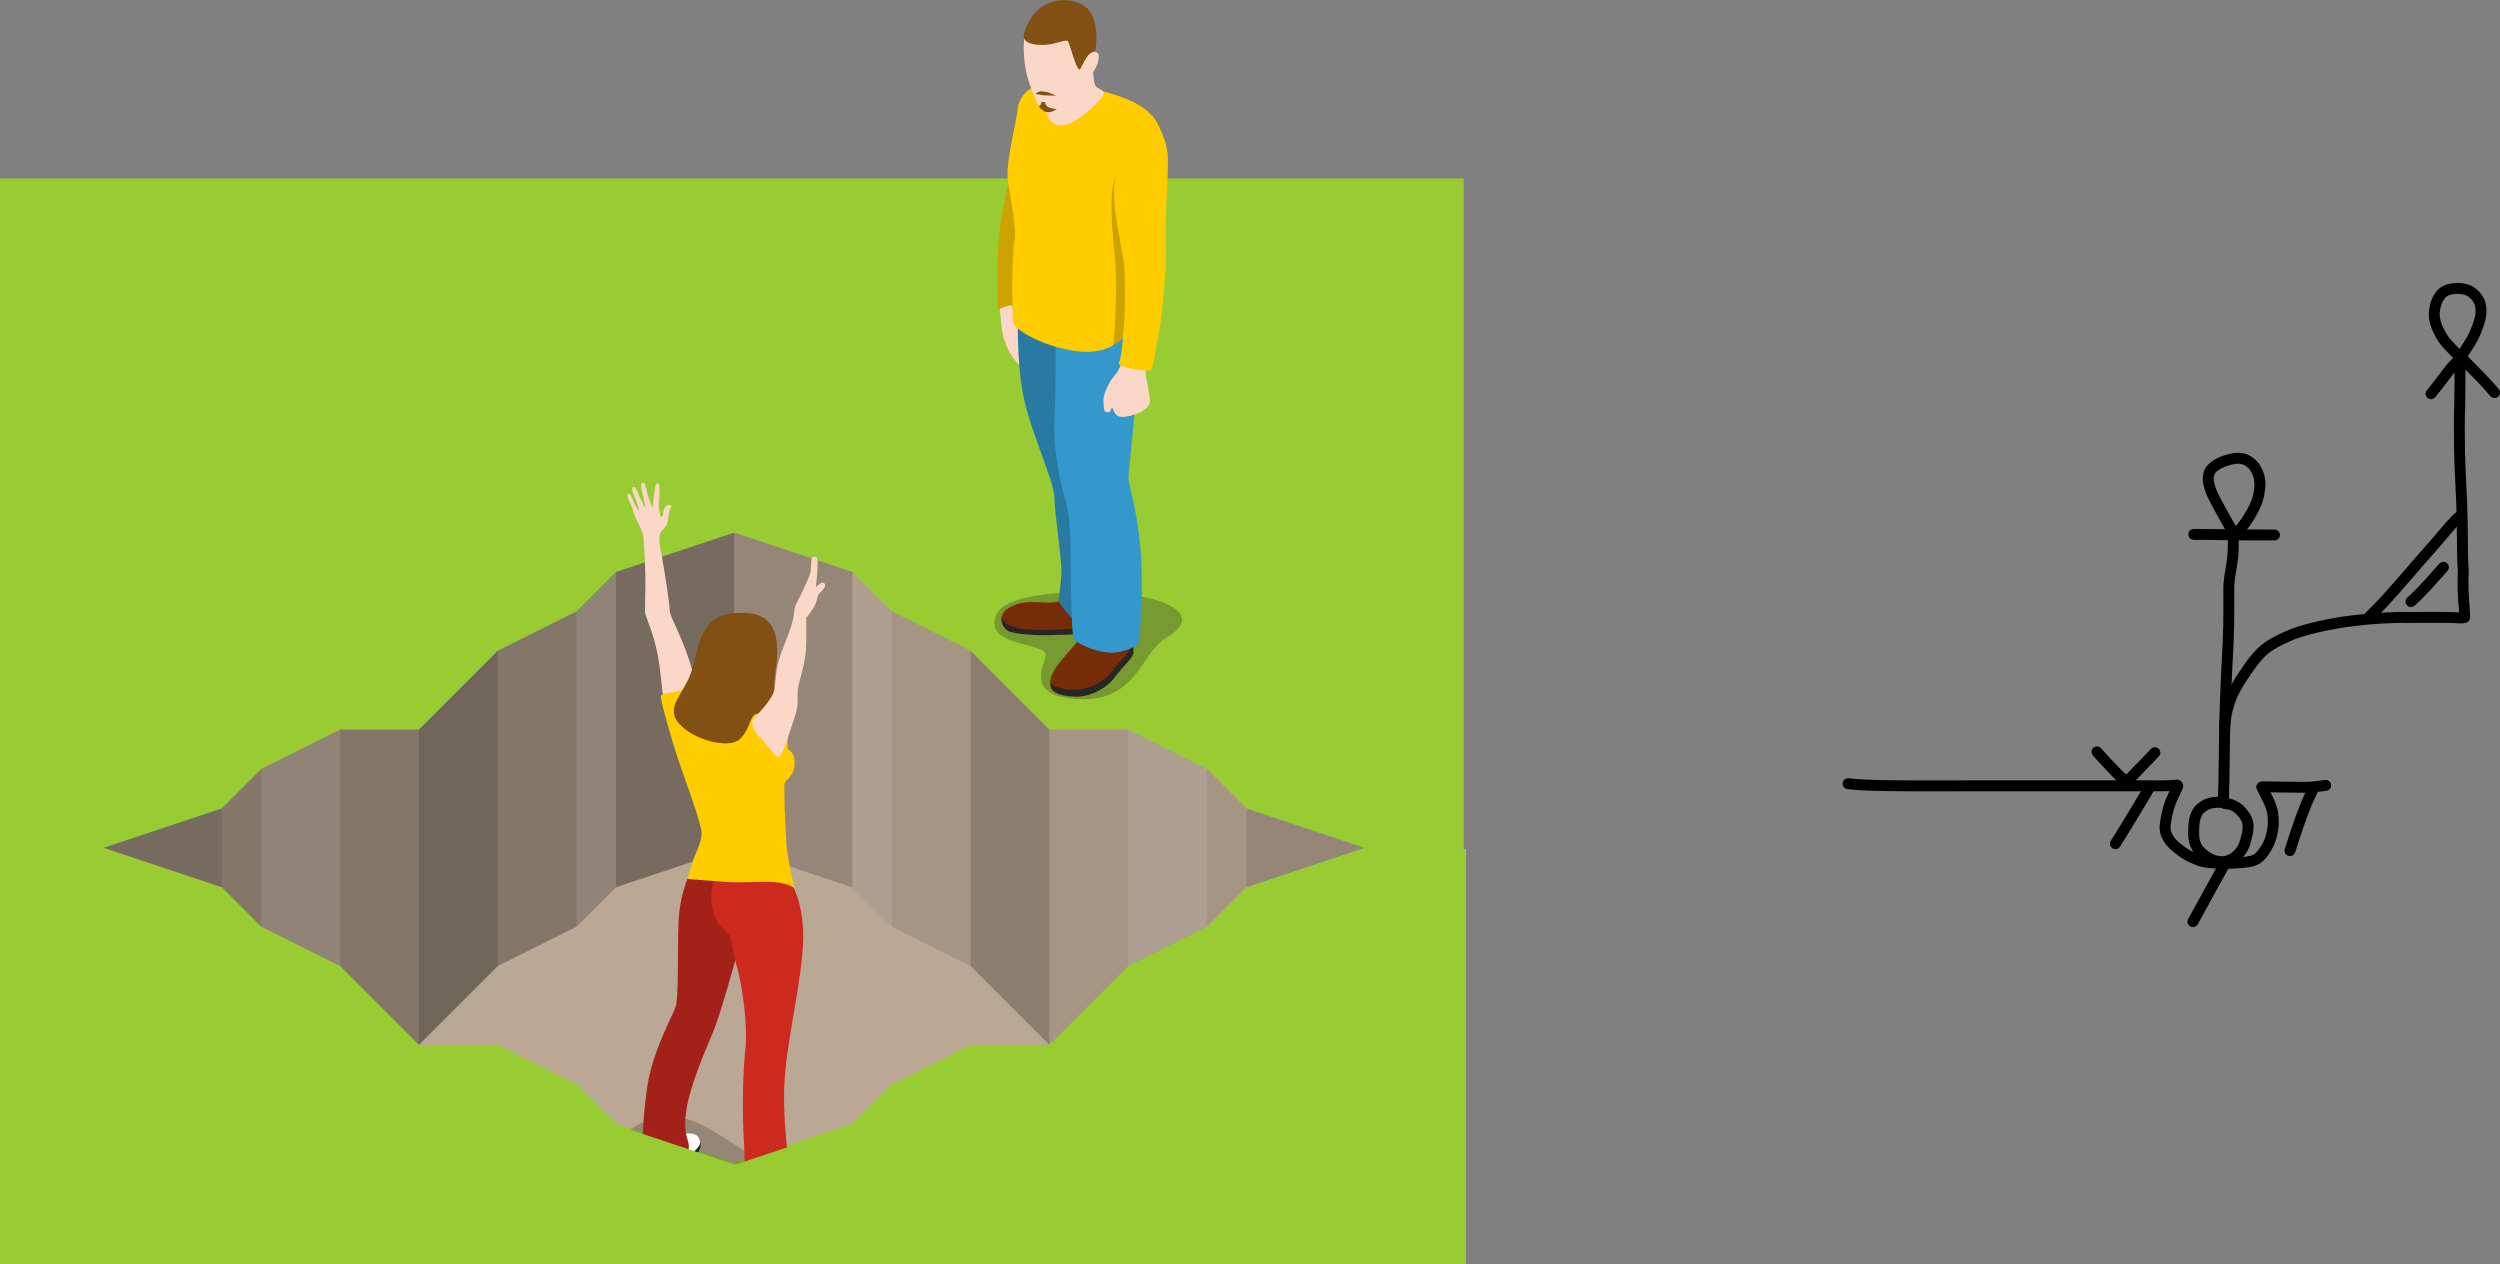 <?xml version="1.0" encoding="UTF-8" standalone="no"?>
<svg
   id="svg3748"
   version="1.1"
   viewBox="0 0 201.479 101.898"
   height="101.898mm"
   width="201.479mm"
   sodipodi:docname="26 meli li lon insa lupa. mije li lukin e meli lon insa lupa..svg"
   inkscape:version="1.3 (0e150ed6c4, 2023-07-21)"
   xmlns:inkscape="http://www.inkscape.org/namespaces/inkscape"
   xmlns:sodipodi="http://sodipodi.sourceforge.net/DTD/sodipodi-0.dtd"
   xmlns="http://www.w3.org/2000/svg"
   xmlns:svg="http://www.w3.org/2000/svg"
   xmlns:rdf="http://www.w3.org/1999/02/22-rdf-syntax-ns#"
   xmlns:cc="http://creativecommons.org/ns#"
   xmlns:dc="http://purl.org/dc/elements/1.1/">
  <rect x="0" y="0" width="201.479" height="101.898" fill="#808080" stroke="none"/>
  <sodipodi:namedview
     id="namedview1"
     pagecolor="#ffffff"
     bordercolor="#000000"
     borderopacity="0.25"
     inkscape:showpageshadow="2"
     inkscape:pageopacity="0.0"
     inkscape:pagecheckerboard="0"
     inkscape:deskcolor="#d1d1d1"
     inkscape:document-units="mm"
     inkscape:zoom="1"
     inkscape:cx="321.49999"
     inkscape:cy="118.5"
     inkscape:window-width="1920"
     inkscape:window-height="1051"
     inkscape:window-x="-9"
     inkscape:window-y="-9"
     inkscape:window-maximized="1"
     inkscape:current-layer="svg3748" />
  <defs
     id="defs3742" />
  <g
     transform="translate(-36.019,-76.268)"
     id="layer1">
    <rect
       y="90.652"
       x="36.019"
       height="87.514"
       width="117.962"
       id="rect4530"
       style="fill:#99cc33;fill-opacity:1;stroke-width:0.316" />
    <g
       id="g4380"
       transform="matrix(0.265,0,0,0.265,112.84,71.49)">
      <path
         id="path4342"
         d="m 13.4,105 c 0,0 1,9.1 1.3,12.3 0.3,3.2 1.3,5.5 2.1,7.3 0.8,1.8 4.5,6.2 5,5.9 0.5,-0.3 -0.3,-2.1 -0.3,-2.5 0,-0.4 0.4,-1.7 -0.2,-2.5 -0.6,-0.7 -1.7,-4 -1.6,-4.7 0.1,-0.7 1.4,-0.9 1.5,-1.4 0.1,-0.5 0.1,-0.5 0.1,-0.5 0,0 -3.6,-6 -3.6,-8.6 0,-2.7 -0.1,-6.1 -0.1,-6.1 0,0 -0.6,-0.3 -2,0 -1.4,0.2 -2.2,0.8 -2.2,0.8 z"
         style="fill:#fbd7c7" />
      <path
         id="path4344"
         d="m 28.1,216.9 c 0.6,1.8 -6.7,11.8 7.1,13.5 20.6,2.7 21.6,-13.7 29.3,-18.2 13.9,-8.1 -3.1,-14.1 -22.5,-14.1 -16.3,0.1 -30.5,1.9 -29.4,10.1 0.7,6.1 14.6,5.6 15.5,8.7 z"
         style="opacity:0.3;fill:#262626" />
      <path
         id="path4346"
         d="m 34,200.2 c 0,0 -1.6,1.2 -5.5,1.1 -3.9,-0.1 -7.3,-0.8 -11.4,1.5 -4.8,2.7 -1.2,7 0.1,7.4 1.3,0.4 18.1,0.9 21.2,0.7 3.1,-0.2 2.1,-8.2 2.1,-8.2 z"
         style="fill:#762c07" />
      <path
         id="path4348"
         d="m 39.4,209.1 c -1.5,0.1 -9,0.6 -13.5,0.5 -5,-0.1 -6.4,-0.5 -7.8,-1 -1.7,-0.6 -3.2,-1.4 -3.3,-3.1 -0.5,2.2 0.9,4.1 2.5,4.6 1.5,0.5 3.3,0.9 8.6,1.1 4.2,0.1 11.3,-0.3 12.6,-0.4 0.8,-0.1 1.4,-0.7 1.7,-1.6 -0.4,0.3 -0.5,-0.1 -0.8,-0.1 z"
         style="fill:#262626" />
      <path
         id="path4350"
         d="m 39.7,211 c 0,0 -3.9,4.4 -6.6,7.6 -2.7,3.2 -3.8,5.6 -3.6,7.9 0.2,2.3 3.5,3.4 8,3.4 4.5,0 9.3,-2.8 11.5,-5.9 2.3,-3.1 5.6,-5.9 5.6,-7.4 0,-1.5 -0.1,-6.2 -0.1,-6.2 z"
         style="fill:#762c07" />
      <path
         id="path4352"
         d="m 54.6,210.4 h -0.5 c 0,1.5 0.1,3.3 0.1,4.1 0,1.5 -3.4,4.3 -5.6,7.4 -2.3,3.1 -7,5.9 -11.5,5.9 -3.5,0 -6.3,-0.6 -7.4,-2 0,0.2 0,0.4 0,0.6 0.1,2.3 3.5,3.4 8,3.4 4.6,0 9.3,-2.8 11.5,-5.9 2.3,-3.1 5.6,-5.9 5.6,-7.4 -0.1,-1.4 -0.2,-6.1 -0.2,-6.1 z"
         style="fill:#262626" />
      <path
         id="path4354"
         d="m 19.7,114.3 c 0,0 -0.5,13 1.6,23.9 2.1,10.9 9.5,26.4 9.5,31.1 0,4.7 2.3,19 2.1,22.8 -0.1,3.8 -0.9,8.6 -0.9,8.6 0,0 2.7,5 6.2,6.7 3.5,1.7 7.2,-0.4 7.2,-0.4 L 39,116.5 Z"
         style="fill:#3399cc" />
      <path
         id="path4356"
         d="m 19.7,114.3 c 0,0 -0.5,13 1.6,23.9 2.1,10.9 9.5,26.4 9.5,31.1 0,4.7 2.3,19 2.1,22.8 -0.1,3.8 -0.9,8.6 -0.9,8.6 0,0 2.7,5 6.2,6.7 3.5,1.7 7.2,-0.4 7.2,-0.4 L 39,116.5 Z"
         style="opacity:0.2" />
      <path
         id="path4358"
         d="m 31.1,119.4 c 0,0 0.3,14.3 -0.3,25.6 -0.5,11.3 2.3,21.7 3.4,25.3 1.1,3.6 1.5,9.7 1.5,15.2 0,5.5 0.2,26.2 1,27 0.8,0.8 5.2,3.6 10.9,4 4.3,0.3 9,-2.4 9,-3.1 0,-0.7 1.5,-16.4 0.3,-29.1 -1.2,-12.7 -3.8,-19.3 -3.6,-21.3 0.1,-2 3.1,-29.1 2.8,-34.7 -0.3,-5.6 -2,-18.4 -2,-18.4 z"
         style="fill:#3399cc" />
      <path
         id="path4360"
         d="m 17.9,69.4 c 0,0 -2.2,7.4 -3.6,17.6 -1.5,10.7 -0.7,25.3 -0.7,25.3 0,0 2.1,-1.6 6.2,-1.6 4.1,0 -1.9,-41.3 -1.9,-41.3 z"
         style="fill:#ffcc00" />
      <path
         id="path4362"
         d="m 17.9,69.4 c 0,0 -2.2,7.4 -3.6,17.6 -1.5,10.7 -0.7,25.3 -0.7,25.3 0,0 2.1,-1.6 6.2,-1.6 4.1,0 -1.9,-41.3 -1.9,-41.3 z"
         style="opacity:0.2" />
      <path
         id="path4364"
         d="m 51.5,127 c 0,0 -0.4,2.9 -2.3,5.1 -1.9,2.1 -3.5,5.8 -3.5,7.3 0,2.1 0,3.9 0.9,4 1.8,0.2 1.1,-1.3 1.7,-1.3 0.6,0 0.3,2.6 3,2.7 3.5,0.1 8.5,-2.3 8.5,-4.6 0,-1.2 -0.5,-4.4 -0.9,-6.2 -0.5,-1.9 -0.5,-4.5 -0.5,-4.5 z"
         style="fill:#fbd7c7" />
      <path
         id="path4366"
         d="m 38.8,44 c 9.5,2.5 20.1,4.6 23.7,12.3 3.1,6.6 2.9,8.7 2.7,14.9 -0.3,6.2 -0.8,18.5 -0.5,22.5 0.3,4 -1.1,20.8 -2.3,26.4 -1.2,5.6 -1.6,10.3 -2.5,10.6 -0.9,0.3 -10.2,-0.9 -9.5,-2.3 0.9,-2 1.2,-7.6 1.2,-7.6 0,0 -4.4,5.4 -14.2,4 -9.8,-1.3 -18.2,-6.1 -19.1,-8.6 -0.4,-1.2 -0.6,-19.8 0.3,-24.8 0.9,-5 -2,-15.7 -2.1,-20.4 -0.1,-4.7 2.9,-17.4 3.1,-19.7 0.1,-3.4 4.2,-11.2 19.2,-7.3 z"
         style="fill:#ffcc00" />
      <path
         id="path4368"
         d="m 51.5,120.9 c 0,0 0.7,-5.2 0.7,-9.8 0,-4.6 0.1,-11.3 -0.4,-13.9 C 51.3,94.5 49.6,85 49.3,82.5 48.6,76.4 49,72.7 49.5,71.4 c -2.4,4.1 -1,19 -0.3,25.2 0.9,8.7 -0.3,25.8 -0.6,26.6 -0.3,0.7 2.9,-2.3 2.9,-2.3 z"
         style="opacity:0.2" />
      <path
         id="path4370"
         d="m 42.5,38.2 c 0,0 0,5.2 0.9,6.1 0.9,0.9 3,1.3 2.3,2.6 -0.7,1.3 -8.1,9.7 -13.5,9.2 -5.3,-0.5 -4,-9.4 -4,-9.4 z"
         style="fill:#fbd7c7" />
      <path
         id="path4372"
         d="m 22.8,26.5 c -2.2,2.8 -1.3,11 -0.3,14.7 1,3.7 2.2,5.9 2.7,7.3 0.4,1.4 1.9,3.6 3.9,3.5 2,-0.1 8.2,-4.1 10.1,-7.1 C 41,41.9 43.6,39 44,37 44.4,35 44.6,34.1 42.9,33.7 41.2,33.3 37.6,25.9 33,25.6 28.4,25.3 24.1,24.8 22.8,26.5 Z"
         style="fill:#fbd7c7" />
      <path
         id="path4374"
         d="m 21.5,28.4 c -0.4,1.6 0.8,3.3 5.5,3.3 4.7,0 7.6,-2.3 8.1,-0.8 0.5,1.5 1.8,5.7 2.2,6.6 0.4,0.9 1,2 1.3,1.6 0.3,-0.4 1.8,-3.9 2.9,-4.7 1.1,-0.8 1.7,-0.8 1.7,-0.8 0,0 1.6,-8.3 -2,-12.6 C 37.6,16.7 25,15.6 21.5,28.4 Z"
         style="fill:#825012" />
      <path
         id="path4376"
         d="m 25,46.6 c 0,0 0.7,-0.7 1.6,-0.8 0.4,0 1.3,0.1 1.9,0.2 0.8,0.2 2.7,1.1 2.7,1.1 0,0 -2.8,0 -3.7,-0.1 C 26.4,46.9 25,46.6 25,46.6 Z"
         style="fill:#825012" />
      <path
         id="path4378"
         d="m 26.8,49 1.2,0.1 c 0,0 -0.2,0.6 0.6,1.3 0.8,0.7 2.9,0.8 2.9,0.8 0,0 -1.7,1.3 -3.2,0.9 -1.5,-0.4 -2.3,-1.8 -2.3,-1.8 0,0 0.5,-0.1 0.6,-0.5 0.2,-0.4 0.2,-0.8 0.2,-0.8 z"
         style="fill:#825012" />
    </g>
    <g
       id="g4340"
       transform="matrix(0.794,0,0,0.794,44.37,119.189)">
      <path
         id="path4293"
         d="m 64,0 -12,4 -4,4 -8,4 -8,8 h -8 l -8,4 -4,4 -12,4 12,4 4,4 8,4 8,8 h 8 l 8,4 4,4 12,4 12,-4 4,-4 8,-4 h 8 l 8,-8 8,-4 4,-4 12,-4 -12,-4 -4,-4 -8,-4 H 96 L 88,12 80,8 76,4 Z"
         style="opacity:1;fill:#baa794" />
      <path
         id="path4295"
         d="m 64,0 12,4 4,4 8,4 8,8 h 8 l 8,4 4,4 12,4 -12,4 -4,4 -8,4 -8,8 -8,-8 -8,-4 -4,-4 -12,-4 z"
         style="opacity:0.11" />
      <path
         id="path4297"
         d="m 64,0 v 32 l -12,4 -4,4 -8,4 -8,8 -8,-8 -8,-4 -4,-4 -12,-4 12,-4 4,-4 8,-4 h 8 l 8,-8 8,-4 4,-4 z"
         style="opacity:0.29" />
      <path
         id="path4299"
         d="m 16,24 8,-4 v 24 l -8,-4 z"
         style="opacity:0.1;fill:#ffffff" />
      <path
         id="path4301"
         d="m 48,8 4,-4 v 32 l -4,4 z"
         style="opacity:0.1;fill:#ffffff" />
      <path
         id="path4303"
         d="M 52,4 64,0 v 32 l -12,4 z"
         style="opacity:0.1" />
      <path
         id="path4305"
         d="m 40,12 -8,8 v 32 l 8,-8 z"
         style="opacity:0.15" />
      <path
         id="path4307"
         d="M 12,36 0,32 12,28 Z"
         style="opacity:0.1" />
      <path
         id="path4309"
         d="m 112,24 -8,-4 v 24 l 8,-4 z"
         style="opacity:0.1;fill:#ffffff" />
      <path
         id="path4311"
         d="M 80,8 76,4 v 32 l 4,4 z"
         style="opacity:0.1;fill:#ffffff" />
      <path
         id="path4313"
         d="M 76,4 64,0 v 32 l 12,4 z"
         style="opacity:0.1" />
      <path
         id="path4315"
         d="m 88,12 8,8 v 32 l -8,-8 z"
         style="opacity:0.15" />
      <path
         id="path4317"
         d="m 116,36 12,-4 -12,-4 z"
         style="opacity:0.1" />
    </g>
    <g
       transform="matrix(0.265,0,0,0.265,84.163,113.58)"
       id="g4594">
      <path
         style="opacity:0.2"
         d="m 65.1,234.6 c 15.7,-7.7 6,-16.3 -10.9,-21.1 -15,-4.3 -26.2,-22.2 -43.2,-11.4 -13.8,8.7 4.9,17.9 18.3,22.6 19.1,6.9 22.8,16.2 35.8,9.9 z"
         id="path4551" />
      <path
         style="fill:#262626"
         d="m 16.3,216.7 c 2.8,1.1 5.8,-0.2 9,-2.6 3.2,-2.4 6.2,-4.1 6.1,-6.9 -0.1,-2.8 -2.3,-3.7 -7.4,-2 -5.1,1.7 -11.1,10.2 -7.7,11.5 z"
         id="path4553" />
      <path
         style="fill:#ffffff"
         d="m 16.9,215.9 c 2.6,1 9.8,-4.1 11.7,-5.8 1.9,-1.7 3.1,-2.8 2.5,-4.3 -0.6,-1.7 -2.5,-2.9 -8.5,-0.8 -6,2.1 -9.8,9.3 -5.7,10.9 z"
         id="path4555" />
      <path
         style="fill:#cc291f"
         d="m 29,123 c 0,0 -3.9,6.7 -4.3,16.4 -0.4,9.6 0.1,23 -0.9,26 -1,3 -7.1,13.5 -8.7,24.8 -1.6,11.3 -2.2,25.2 0.4,26.5 2.6,1.3 6.8,-1 8.2,-1.9 2.7,-1.8 3.8,-4.5 4.1,-6.6 0.3,-2.1 -1.9,-3.7 -0.8,-11 1,-7.3 5.3,-17.3 8,-23.7 2.7,-6.5 6.2,-20.1 7.4,-23.6 1.2,-3.5 3.2,-24.7 3.2,-24.7 z"
         id="path4557" />
      <path
         style="opacity:0.2"
         d="m 29,123 c 0,0 -3.9,6.7 -4.3,16.4 -0.4,9.6 0.1,23 -0.9,26 -1,3 -7.1,13.5 -8.7,24.8 -1.6,11.3 -2.2,25.2 0.4,26.5 2.6,1.3 6.8,-1 8.2,-1.9 2.7,-1.8 3.8,-4.5 4.1,-6.6 0.3,-2.1 -1.9,-3.7 -0.8,-11 1,-7.3 5.3,-17.3 8,-23.7 2.7,-6.5 6.2,-20.1 7.4,-23.6 1.2,-3.5 3.2,-24.7 3.2,-24.7 z"
         id="path4559" />
      <path
         style="fill:#262626"
         d="m 46.1,229.4 c -0.2,1.6 0.5,2 3.4,2 2.9,0 10.8,-1 13.1,-1.7 2.3,-0.7 3.4,-2.3 3.3,-4.4 0,-1.9 -18.7,-6 -19.8,4.1 z"
         id="path4561" />
      <path
         style="fill:#ffffff"
         d="m 46.6,229.6 c 2,1.1 7.6,-0.5 9.8,-0.5 2.2,0 5.8,-0.2 7.6,-1.2 1.8,-1 2.7,-2.8 0.9,-4.3 -1.8,-1.5 -9.3,-2.2 -12.1,-2.2 -2.8,0 -11.6,5 -6.2,8.2 z"
         id="path4563" />
      <path
         style="fill:#cc291f"
         d="m 58.2,126.5 c 0,0 5.2,6.9 4.3,20.6 -0.9,13.7 -5.3,30.1 -5.7,43.2 -0.4,13.1 2.6,31.5 2.5,32.7 -0.1,1.2 0,5.2 -7.1,6.4 -7.1,1.2 -7.3,0 -7.8,-0.4 -0.5,-0.4 0.8,-13.5 0.2,-22.3 -0.6,-8.8 -0.4,-21 0.4,-28.3 0.8,-7.3 -0.9,-19.2 -2.5,-24.9 -0.9,-3.1 -1.9,-9.4 -2.3,-9.9 -0.7,-0.8 -3.6,-2.7 -4.7,-6.2 -1.7,-5.3 -1,-10 2.6,-15.7 3.7,-5.7 20.1,4.8 20.1,4.8 z"
         id="path4565" />
      <path
         style="fill:#fbd7c7"
         d="m 30.7,71.5 c 0,0 -0.9,-6.6 -3.6,-13.9 C 24.4,50.3 22,46.5 22,44.8 22,43 20.4,32.6 19.6,28.4 c -0.9,-4.3 -0.9,-5.9 -0.4,-7.1 0.5,-1.2 1.9,-1.7 2.2,-3.5 0.3,-1.8 0.3,-3 0.7,-3.9 0.5,-0.8 0.8,-0.6 0.2,-1 -0.6,-0.4 -1.7,0.2 -2,1 -0.3,0.8 -0.3,2.3 -0.7,2.5 -0.5,0.1 -0.7,-1.4 -0.9,-3 -0.2,-1.6 0.7,-7 -0.2,-7.2 -1.1,-0.2 -1.1,2.7 -1.3,4.1 -0.2,1.1 -0.4,3.4 -0.4,3.4 0,0 -1,-2.2 -1.5,-4.1 C 14.8,7.7 14.6,5.7 13.7,6 c -0.9,0.2 0,3.3 0.3,4.5 0.3,1.2 0.7,3.6 0.7,3.6 0,0 -1.4,-2.8 -2.1,-4.3 C 12,8.3 11.6,7 10.8,7.3 c -0.7,0.3 0.5,2.9 1,4.2 0.5,1.3 1,3.3 1,3.3 0,0 -1,-1.3 -1.6,-2.6 -0.6,-1.3 -1,-3.1 -1.8,-2.8 -0.7,0.4 0.5,2.6 1,3.8 0.5,1.2 0.8,2.7 1.4,3.8 0.6,1.1 2.1,4.2 2.2,5.2 0.1,1 0.5,7.7 0.6,12.1 0.1,4.4 -0.3,10.6 0,11.7 0.3,1.1 2.8,6.7 3.9,13.2 1.1,6.5 1.2,12.6 2.3,15.7 1.2,3.2 9.9,-3.4 9.9,-3.4 z"
         id="path4567" />
      <path
         style="fill:#ffcc00"
         d="m 30.2,67.2 c 0,0 -2.8,1.4 -5.4,2.1 -2.6,0.7 -5.2,0.7 -5.5,1.6 -0.3,0.8 3.6,14.4 5.5,19.9 1.8,5.5 7,19 6.9,22 -0.1,3 -2.1,6.2 -2.9,9 -0.8,2.8 -1.5,4.7 -1.5,4.7 0,0 6,0.5 11.6,0.9 5.6,0.4 11.3,-0.3 15.4,0.1 3.7,0.4 5.7,1.8 5.7,1.8 0,0 -2.1,-8 -2.5,-13.4 C 57.1,110.4 56.6,98 57,97.2 c 0.4,-0.8 3.1,-2.3 3,-6.1 -0.1,-3.8 -2.1,-3.5 -2.2,-4.6 -0.1,-1.1 0.5,-2.8 -0.8,-4 -2,-1.9 -5.7,-5 -9,-6.4 -3.4,-1.7 -17.8,-8.9 -17.8,-8.9 z"
         id="path4569" />
      <path
         style="fill:#825012"
         d="m 44.6,45.6 c -5.8,-0.1 -11.3,0.7 -13.9,10 -1,3.4 -1.5,6.8 -2.9,9.9 -2.7,5.8 -6.8,9.2 -3.1,13.6 4.5,5.3 15.4,7.9 18.6,4.9 3.2,-3 3,-7.1 5,-7.7 2,-0.6 4.9,1.6 6,-0.5 1.1,-2.1 -0.4,-4.7 -0.5,-8.6 -0.2,-4 5.4,-21.4 -9.2,-21.6 z"
         id="path4571" />
      <path
         style="fill:#fbd7c7"
         d="m 47.1,78.4 c -0.1,1.7 0.3,3.2 2.6,5.4 2.3,2.2 4.5,5.9 5.4,5.6 0.9,-0.3 2.1,-3.3 3.1,-6.7 1,-3.4 2.7,-6.9 2.7,-10.1 0,-3.2 -0.2,-3.2 0.6,-6.3 0.8,-3.1 1.9,-6.5 2,-11.1 0.1,-4.6 0,-8.1 0,-8.1 0,0 2.1,-2.4 2.9,-4.4 0.7,-2 0.5,-2.3 0.8,-2.7 0.3,-0.4 2.7,-2.2 1.9,-3.3 -0.7,-1.1 -2.7,1.1 -2.7,1.1 0,0 0.5,-3.8 0.5,-5.3 0,-1.4 0.5,-4.3 -1,-4 -1.5,0.3 -0.4,2.9 -1.4,5.7 -1,2.8 -3.6,7.8 -4.2,9 -0.6,1.2 -0.2,3 -1.5,6.9 -1.3,3.9 -3.4,8.2 -4.1,12 -0.7,3.9 -0.6,6.7 -1.2,7.9 -1.7,3.8 -6.3,7.7 -6.4,8.4 z"
         id="path4573" />
    </g>
    <path
       id="rect4530-3"
       transform="matrix(0.265,0,0,0.265,36.019,76.268)"
       d="M 0,258.213 V 385.127 H 445.84 V 258.213 h -30.299 l 0.023,0.008 -36,12 -12,12 -24,12 -24,24 h -24 l -24,12 -12,12 -36,12 -36,-12 -12,-12 -24,-12 h -24 l -24,-24 -24,-12 -12,-12 -36,-12 0.023,-0.008 z"
       clip-path="none"
       mask="none"
       style="fill:#99cc33;fill-opacity:1;stroke-width:0.739" />
  </g>
  <path
     style="fill:#000000;fill-opacity:1;fill-rule:nonzero;stroke:none;stroke-width:0.265"
     id="path1"
     d="m 148.903,63.598 c 1.331,0.15 2.675,0.149 4.013,0.166 2.097,0.017 1.809,0.012 3.906,0.01 1.653,-0.002 0.616,-0.004 2.269,-0.005 1.576,-0.001 3.151,-0.001 4.727,-0.001 1.491,-1.61e-4 2.982,-2.2e-4 4.473,-2.62e-4 1.368,-3.2e-5 2.736,-3.7e-5 4.105,-4.2e-5 0.861,-0.016 1.723,0.027 2.583,-0.016 0.337,-0.028 0.175,-0.013 0.487,-0.045 0.619,-0.064 0.529,-0.939 -0.09,-0.875 v 0 c -0.287,0.03 -0.14,0.016 -0.442,0.042 -0.845,0.045 -1.693,-0.005 -2.538,0.014 -1.368,5e-6 -2.736,1.1e-5 -4.105,4.2e-5 -1.491,4e-5 -2.982,9.8e-5 -4.473,2.62e-4 -1.576,2.01e-4 -3.151,5.29e-4 -4.727,0.001 -1.653,0.001 -0.616,0.003 -2.269,0.005 -2.093,0.003 -1.801,0.007 -3.894,-0.009 -1.3,-0.017 -2.607,-0.015 -3.9,-0.158 -0.616,-0.088 -0.74,0.783 -0.124,0.871 z"
     sodipodi:nodetypes="cccccscccssccsscccccc" />
  <path
     style="fill:#000000;fill-opacity:1;fill-rule:nonzero;stroke:none;stroke-width:0.265"
     id="path2"
     d="m 175.084,63.231 c -0.187,0.409 -0.382,0.814 -0.555,1.229 -0.227,0.567 -0.351,1.165 -0.443,1.766 -0.051,0.344 -0.065,0.692 0.041,1.028 0.074,0.237 0.142,0.34 0.258,0.556 0.333,0.534 0.84,0.918 1.349,1.274 0.406,0.284 0.862,0.479 1.32,0.659 0.47,0.187 0.972,0.221 1.471,0.25 0.737,0.043 1.475,0.017 2.211,-0.039 0.348,-0.036 0.704,-0.075 1.035,-0.194 0.075,-0.027 0.152,-0.055 0.222,-0.093 0.089,-0.049 0.169,-0.111 0.254,-0.167 0.434,-0.339 0.72,-0.813 0.971,-1.294 0.212,-0.435 0.317,-0.907 0.392,-1.381 0.063,-0.421 0.044,-0.845 -0.004,-1.266 -0.035,-0.319 -0.141,-0.622 -0.252,-0.921 -0.098,-0.239 -0.211,-0.471 -0.328,-0.702 -0.092,-0.184 -0.178,-0.37 -0.275,-0.55 -0.05,-0.092 -0.027,-0.048 -0.07,-0.132 -0.284,-0.553 -1.067,-0.151 -0.783,0.402 v 0 c 0.051,0.1 0.026,0.051 0.077,0.147 0.094,0.174 0.176,0.354 0.265,0.53 0.102,0.201 0.201,0.403 0.288,0.611 0.087,0.233 0.175,0.466 0.203,0.715 0.04,0.342 0.058,0.687 0.008,1.03 -0.059,0.38 -0.138,0.76 -0.303,1.11 -0.185,0.356 -0.387,0.717 -0.697,0.981 -0.033,0.027 -0.062,0.058 -0.098,0.08 -0.072,0.044 -0.202,0.086 -0.281,0.107 -0.227,0.059 -0.46,0.09 -0.693,0.11 -0.696,0.053 -1.395,0.079 -2.093,0.038 -0.406,-0.023 -0.817,-0.041 -1.201,-0.191 -0.394,-0.154 -0.789,-0.318 -1.138,-0.561 -0.324,-0.224 -0.702,-0.495 -0.954,-0.8 -0.045,-0.055 -0.084,-0.115 -0.125,-0.173 -0.067,-0.119 -0.128,-0.217 -0.176,-0.344 -0.083,-0.222 -0.057,-0.456 -0.025,-0.685 0.081,-0.531 0.187,-1.06 0.386,-1.561 0.104,-0.251 0.109,-0.269 0.221,-0.512 0.117,-0.253 0.249,-0.499 0.35,-0.759 0.209,-0.586 -0.619,-0.882 -0.829,-0.296 z" />
  <path
     style="fill:#000000;fill-opacity:1;fill-rule:nonzero;stroke:none;stroke-width:0.265"
     id="path3"
     d="m 182.426,63.853 c 0.45,-0.003 0.9,0.007 1.35,0.015 0.587,0.009 1.174,0.016 1.76,0.022 0.26,0.007 0.52,-0.008 0.78,-0.019 0.181,-0.012 0.36,-0.041 0.54,-0.063 0.197,-0.026 0.395,-0.049 0.592,-0.07 0.619,-0.065 0.526,-0.941 -0.092,-0.875 v 0 c -0.203,0.022 -0.406,0.045 -0.609,0.072 -0.157,0.02 -0.313,0.043 -0.47,0.057 -0.244,0.011 -0.488,0.025 -0.733,0.019 -0.585,-0.006 -1.17,-0.013 -1.755,-0.022 -0.455,-0.007 -0.91,-0.018 -1.364,-0.015 -0.622,0 -0.622,0.88 0,0.88 z" />
  <path
     style="fill:#000000;fill-opacity:1;fill-rule:nonzero;stroke:none;stroke-width:0.265"
     id="path4"
     d="m 185.976,63.502 c -0.451,0.865 -0.781,1.783 -1.109,2.699 -0.253,0.727 -0.491,1.458 -0.726,2.19 -0.19,0.592 0.648,0.861 0.838,0.269 v 0 c 0.232,-0.723 0.467,-1.445 0.716,-2.162 0.314,-0.878 0.629,-1.759 1.06,-2.588 0.289,-0.551 -0.491,-0.96 -0.78,-0.408 z" />
  <path
     style="fill:#000000;fill-opacity:1;fill-rule:nonzero;stroke:none;stroke-width:0.265"
     id="path5"
     d="m 178.863,69.497 c -0.677,1.204 -1.331,2.422 -1.998,3.632 -0.168,0.303 -0.335,0.605 -0.502,0.908 -0.301,0.544 0.469,0.971 0.77,0.426 v 0 c 0.168,-0.303 0.336,-0.606 0.503,-0.909 0.664,-1.206 1.316,-2.42 1.991,-3.62 0.309,-0.54 -0.455,-0.977 -0.764,-0.437 z" />
  <path
     style="fill:#000000;fill-opacity:1;fill-rule:nonzero;stroke:none;stroke-width:0.265"
     id="path6"
     d="m 172.764,63.39 c -0.567,0.967 -1.147,1.926 -1.73,2.884 -0.616,1.004 -0.313,0.515 -0.907,1.468 -0.329,0.528 0.418,0.993 0.747,0.465 v 0 c 0.598,-0.96 0.294,-0.468 0.912,-1.477 0.587,-0.965 0.351,-0.575 0.898,-1.484 0.257,-0.428 0.522,-0.855 0.767,-1.29 0.047,-0.083 0.09,-0.167 0.134,-0.251 0.223,-0.581 -0.598,-0.897 -0.821,-0.316 z" />
  <path
     style="fill:#000000;fill-opacity:1;fill-rule:nonzero;stroke:none;stroke-width:0.265"
     id="path7"
     d="m 171.815,62.832 c -0.244,-0.229 -0.503,-0.442 -0.745,-0.674 -0.078,-0.075 -0.154,-0.153 -0.23,-0.23 -0.387,-0.394 -0.764,-0.797 -1.135,-1.204 -0.119,-0.131 -0.236,-0.263 -0.352,-0.396 -0.407,-0.47 -1.073,0.106 -0.665,0.576 v 0 c 0.121,0.139 0.243,0.277 0.367,0.413 0.381,0.418 0.768,0.832 1.165,1.235 0.086,0.085 0.17,0.172 0.257,0.255 0.224,0.214 0.461,0.415 0.692,0.621 0.422,0.457 1.069,-0.14 0.647,-0.597 z" />
  <path
     style="fill:#000000;fill-opacity:1;fill-rule:nonzero;stroke:none;stroke-width:0.265"
     id="path8"
     d="m 173.35,60.351 c -0.24,0.254 -0.484,0.504 -0.727,0.756 -0.487,0.513 -0.982,1.017 -1.471,1.528 -0.43,0.449 0.205,1.058 0.635,0.609 v 0 c 0.489,-0.51 0.984,-1.014 1.47,-1.526 0.229,-0.238 0.461,-0.472 0.684,-0.715 0.46,-0.419 -0.132,-1.07 -0.592,-0.651 z" />
  <path
     style="fill:#000000;fill-opacity:1;fill-rule:nonzero;stroke:none;stroke-width:0.265"
     id="path9"
     d="m 179.113,64.22 c -0.139,-0.01 -0.278,-0.011 -0.416,-0.009 -0.207,7.94e-4 -0.411,0.032 -0.612,0.076 -0.145,0.034 -0.29,0.078 -0.426,0.14 -0.035,0.016 -0.068,0.033 -0.102,0.05 -0.179,0.097 -0.344,0.216 -0.502,0.343 -0.12,0.099 -0.22,0.218 -0.302,0.35 -0.05,0.081 -0.07,0.124 -0.112,0.209 -0.064,0.134 -0.12,0.272 -0.162,0.415 -0.028,0.097 -0.033,0.128 -0.054,0.226 -0.042,0.207 -0.055,0.418 -0.066,0.629 -0.007,0.171 -0.01,0.342 -0.012,0.513 0.004,0.109 0.004,0.219 0.015,0.328 0.007,0.075 0.015,0.121 0.026,0.194 0.03,0.16 0.067,0.321 0.121,0.475 0.012,0.036 0.026,0.07 0.04,0.106 0.072,0.177 0.171,0.341 0.29,0.491 0.027,0.034 0.057,0.067 0.085,0.101 0.2,0.219 0.439,0.396 0.683,0.563 0.173,0.109 0.35,0.215 0.541,0.291 0.037,0.015 0.075,0.027 0.113,0.041 0.19,0.063 0.389,0.093 0.588,0.114 0.128,0.013 0.255,0.019 0.383,0.009 0.083,-0.007 0.114,-0.013 0.196,-0.026 0.156,-0.033 0.309,-0.079 0.456,-0.141 0.034,-0.014 0.067,-0.03 0.101,-0.046 0.133,-0.066 0.265,-0.137 0.385,-0.225 0.026,-0.019 0.051,-0.04 0.077,-0.059 0.152,-0.124 0.285,-0.269 0.412,-0.419 0.125,-0.148 0.226,-0.313 0.319,-0.483 0.08,-0.158 0.138,-0.325 0.187,-0.494 0.046,-0.169 0.09,-0.338 0.133,-0.507 0.048,-0.167 0.076,-0.339 0.097,-0.511 0.015,-0.129 0.022,-0.26 0.023,-0.39 0.001,-0.156 -0.029,-0.308 -0.066,-0.458 -0.04,-0.147 -0.098,-0.288 -0.167,-0.423 -0.051,-0.094 -0.11,-0.184 -0.17,-0.273 -0.063,-0.089 -0.129,-0.174 -0.2,-0.256 -0.06,-0.07 -0.127,-0.134 -0.191,-0.2 -0.059,-0.064 -0.127,-0.118 -0.195,-0.172 -0.066,-0.051 -0.137,-0.094 -0.208,-0.137 -0.069,-0.041 -0.138,-0.081 -0.209,-0.118 -0.068,-0.035 -0.139,-0.065 -0.212,-0.091 -0.064,-0.017 -0.105,-0.032 -0.169,-0.049 -0.061,-0.019 -0.123,-0.03 -0.186,-0.039 -0.046,-0.004 -0.09,-0.008 -0.135,-0.014 0.007,7.94e-4 0.015,0.002 0.022,0.003 0.002,9.5e-5 -0.004,-0.001 -0.006,-0.002 -0.009,-0.002 -0.018,-0.005 -0.027,-0.007 -0.033,-0.008 -0.066,-0.014 -0.1,-0.02 -0.076,-0.008 -0.04,-0.006 -0.106,-0.008 -0.622,-0.014 -0.641,0.866 -0.019,0.88 v 0 c -0.007,-0.003 -0.001,-5.29e-4 -0.019,-0.004 0.051,0.006 0.098,0.029 0.15,0.032 0.042,0.005 0.083,0.01 0.125,0.013 0.026,0.002 0.05,0.01 0.075,0.017 0.036,0.009 0.072,0.025 0.108,0.031 0.04,0.008 0.075,0.036 0.113,0.051 0.016,0.005 0.003,7.93e-4 0.034,0.018 0.035,0.02 0.07,0.041 0.105,0.061 0.041,0.025 0.082,0.049 0.121,0.077 0.039,0.031 0.079,0.06 0.112,0.098 0.052,0.053 0.105,0.104 0.154,0.16 0.046,0.052 0.088,0.108 0.13,0.164 0.043,0.065 0.086,0.129 0.125,0.197 0.041,0.069 0.064,0.147 0.091,0.222 0.02,0.081 0.04,0.162 0.041,0.246 1.7e-4,0.097 -0.007,0.193 -0.017,0.289 -0.016,0.134 -0.038,0.267 -0.075,0.396 -0.042,0.161 -0.083,0.323 -0.127,0.483 -0.031,0.109 -0.068,0.216 -0.115,0.318 -0.063,0.117 -0.131,0.231 -0.217,0.333 -0.088,0.105 -0.18,0.207 -0.284,0.296 -0.087,0.071 -0.186,0.127 -0.286,0.177 -0.107,0.051 -0.218,0.09 -0.333,0.118 -0.049,0.009 -0.1,0.018 -0.15,0.02 -0.064,0.002 -0.128,-0.006 -0.192,-0.01 -0.131,-0.014 -0.263,-0.031 -0.389,-0.07 -0.16,-0.053 -0.307,-0.139 -0.45,-0.228 -0.179,-0.122 -0.356,-0.25 -0.508,-0.405 -0.089,-0.102 -0.172,-0.211 -0.224,-0.337 -0.052,-0.129 -0.085,-0.264 -0.112,-0.4 -0.006,-0.039 -0.014,-0.079 -0.018,-0.119 -0.009,-0.086 -0.008,-0.174 -0.013,-0.26 0.002,-0.16 0.004,-0.319 0.011,-0.479 0.008,-0.164 0.017,-0.329 0.048,-0.49 0.031,-0.149 0.073,-0.295 0.143,-0.431 0.049,-0.1 0.094,-0.197 0.182,-0.268 0.107,-0.088 0.219,-0.168 0.339,-0.238 0.102,-0.054 0.212,-0.092 0.324,-0.117 0.144,-0.032 0.29,-0.056 0.438,-0.055 0.105,-0.002 0.209,2.65e-4 0.314,0.005 0.619,0.062 0.707,-0.814 0.088,-0.876 z" />
  <path
     style="fill:#000000;fill-opacity:1;fill-rule:nonzero;stroke:none;stroke-width:0.265"
     id="path10"
     d="m 179.634,64.6 c 8e-4,-0.564 0.024,-1.127 0.037,-1.69 0.028,-1.472 0.038,-2.943 0.061,-4.415 0.027,-1.445 0.094,-2.888 0.157,-4.332 0.044,-0.839 0.092,-1.677 0.128,-2.516 0.019,-0.436 0.029,-0.873 0.037,-1.31 0.004,-0.237 0.006,-0.474 0.007,-0.711 8e-4,-0.256 0.001,-0.512 0.001,-0.767 1.4e-4,-0.282 1.5e-4,-0.565 1.7e-4,-0.847 2e-5,-0.233 2e-5,-0.465 3e-5,-0.698 -10e-4,-0.174 0.021,-0.346 0.042,-0.519 0.014,-0.185 0.045,-0.367 0.076,-0.549 0.05,-0.277 0.097,-0.555 0.136,-0.834 0.04,-0.273 0.065,-0.547 0.085,-0.821 0.012,-0.187 0.017,-0.375 0.021,-0.562 0.003,-0.141 0.003,-0.281 0.004,-0.422 0.006,-0.055 0.013,-0.109 0.019,-0.164 0.076,-0.618 -0.797,-0.725 -0.873,-0.108 v 0 c -0.011,0.089 -0.023,0.179 -0.026,0.269 -5.2e-4,0.136 -0.001,0.272 -0.003,0.408 -0.003,0.173 -0.008,0.345 -0.019,0.517 -0.018,0.254 -0.041,0.507 -0.078,0.759 -0.039,0.271 -0.085,0.541 -0.133,0.811 -0.034,0.197 -0.067,0.395 -0.083,0.595 -0.024,0.206 -0.049,0.413 -0.048,0.621 0,0.233 -1e-5,0.465 -2e-5,0.698 -2e-5,0.282 -3e-5,0.565 -1.7e-4,0.847 -1.6e-4,0.255 -2.7e-4,0.509 -0.001,0.764 -10e-4,0.233 -0.003,0.466 -0.007,0.699 -0.008,0.43 -0.018,0.859 -0.037,1.289 -0.036,0.839 -0.084,1.677 -0.128,2.515 -0.064,1.452 -0.131,2.904 -0.158,4.357 -0.023,1.469 -0.033,2.938 -0.061,4.407 -0.014,0.571 -0.037,1.141 -0.038,1.712 0,0.622 0.88,0.622 0.88,0 z" />
  <path
     style="fill:#000000;fill-opacity:1;fill-rule:nonzero;stroke:none;stroke-width:0.265"
     id="path11"
     d="m 176.83,43.508 c 0.405,-2.13e-4 0.809,-0.001 1.214,0.004 0.616,0.012 1.232,0.023 1.848,0.03 0.585,0.005 1.169,0.008 1.754,0.01 0.36,0.001 0.719,0.002 1.079,0.002 0.183,1.23e-4 0.366,1.77e-4 0.549,2.35e-4 0.622,1.96e-4 0.623,-0.88 2.7e-4,-0.88 v 0 c -0.183,-5.8e-5 -0.366,-1.12e-4 -0.548,-2.35e-4 -0.359,-2.64e-4 -0.718,-6.08e-4 -1.076,-0.002 -0.583,-0.002 -1.165,-0.005 -1.748,-0.01 -0.615,-0.007 -1.231,-0.018 -1.846,-0.03 -0.408,-0.005 -0.817,-0.004 -1.226,-0.004 -0.622,0 -0.622,0.88 0,0.88 z" />
  <path
     style="fill:#000000;fill-opacity:1;fill-rule:nonzero;stroke:none;stroke-width:0.265"
     id="path13"
     d="m 179.733,58.891 c -0.014,-0.332 0.029,-0.661 0.077,-0.988 0.05,-0.419 0.169,-0.822 0.302,-1.221 0.189,-0.571 0.484,-1.095 0.797,-1.606 0.325,-0.488 0.644,-0.981 0.999,-1.448 0.276,-0.344 0.565,-0.694 0.908,-0.975 0.073,-0.06 0.152,-0.112 0.228,-0.168 0.604,-0.414 1.28,-0.708 1.953,-0.991 0.848,-0.313 1.732,-0.51 2.614,-0.698 0.71,-0.143 1.425,-0.262 2.145,-0.34 0.727,-0.096 1.456,-0.159 2.188,-0.202 0.601,-0.033 1.203,-0.048 1.804,-0.059 0.622,-0.011 0.606,-0.891 -0.016,-0.88 v 0 c -0.613,0.011 -1.227,0.026 -1.84,0.06 -0.746,0.044 -1.491,0.108 -2.232,0.206 -0.75,0.082 -1.493,0.205 -2.233,0.354 -0.937,0.199 -1.875,0.41 -2.773,0.748 -0.738,0.312 -1.479,0.637 -2.139,1.098 -0.099,0.075 -0.201,0.146 -0.297,0.226 -0.382,0.316 -0.705,0.705 -1.013,1.09 -0.371,0.491 -0.709,1.006 -1.048,1.52 -0.347,0.568 -0.672,1.153 -0.881,1.788 -0.148,0.448 -0.281,0.902 -0.338,1.373 -0.053,0.369 -0.099,0.74 -0.086,1.114 0,0.622 0.88,0.622 0.88,0 z" />
  <path
     style="fill:#000000;fill-opacity:1;fill-rule:nonzero;stroke:none;stroke-width:0.265"
     id="path14"
     d="m 196.255,32.02 c 0.374,-0.442 0.717,-0.909 1.07,-1.368 0.213,-0.27 0.409,-0.554 0.638,-0.811 0.087,-0.098 0.179,-0.191 0.269,-0.287 0.153,-0.152 0.077,-0.077 0.226,-0.225 0.441,-0.439 -0.179,-1.063 -0.62,-0.624 v 0 c -0.157,0.156 -0.074,0.074 -0.248,0.248 -0.036,0.038 -0.277,0.295 -0.299,0.32 -0.237,0.268 -0.443,0.561 -0.664,0.843 -0.331,0.431 -0.657,0.867 -1.001,1.288 -0.435,0.444 0.193,1.06 0.629,0.616 z" />
  <path
     style="fill:#000000;fill-opacity:1;fill-rule:nonzero;stroke:none;stroke-width:0.265"
     id="path15"
     d="m 201.347,31.322 c -0.194,-0.215 -0.38,-0.436 -0.571,-0.652 -0.275,-0.303 -0.562,-0.593 -0.848,-0.885 -0.188,-0.192 -0.374,-0.385 -0.565,-0.574 -0.105,-0.107 -0.209,-0.214 -0.309,-0.326 -0.067,-0.078 -0.139,-0.151 -0.209,-0.227 -0.051,-0.053 -0.103,-0.103 -0.158,-0.152 -0.003,-0.003 -0.006,-0.006 -0.009,-0.009 -0.455,-0.425 -1.055,0.219 -0.601,0.643 v 0 c 0.009,0.008 0.018,0.016 0.027,0.025 0.032,0.028 0.062,0.058 0.092,0.088 0.067,0.073 0.137,0.144 0.202,0.219 0.111,0.124 0.227,0.243 0.343,0.362 0.187,0.186 0.371,0.377 0.556,0.565 0.276,0.282 0.553,0.563 0.819,0.855 0.193,0.217 0.379,0.44 0.573,0.655 0.415,0.464 1.071,-0.122 0.656,-0.586 z" />
  <path
     style="fill:#000000;fill-opacity:1;fill-rule:nonzero;stroke:none;stroke-width:0.265"
     id="path16"
     d="m 198.446,28.346 c -0.086,-0.088 -0.174,-0.174 -0.262,-0.259 -0.129,-0.127 -0.252,-0.261 -0.377,-0.392 -0.084,-0.091 -0.174,-0.178 -0.255,-0.272 -0.043,-0.049 -0.075,-0.09 -0.116,-0.141 -0.084,-0.106 -0.166,-0.214 -0.239,-0.328 -0.055,-0.086 -0.064,-0.106 -0.115,-0.196 -0.075,-0.14 -0.152,-0.279 -0.218,-0.424 -0.031,-0.069 -0.054,-0.131 -0.082,-0.202 -0.072,-0.187 -0.12,-0.382 -0.15,-0.579 -0.025,-0.157 -0.017,-0.315 8e-5,-0.473 0.017,-0.153 0.056,-0.303 0.097,-0.451 0.029,-0.094 0.061,-0.187 0.106,-0.275 0.029,-0.056 0.049,-0.089 0.081,-0.145 0.054,-0.086 0.109,-0.173 0.18,-0.246 0.016,-0.017 0.062,-0.053 0.079,-0.066 0.047,-0.032 0.094,-0.065 0.146,-0.087 0.062,-0.026 0.13,-0.042 0.195,-0.061 0.178,-0.042 0.36,-0.061 0.542,-0.068 0.124,-0.001 0.247,0.011 0.369,0.034 0.062,0.012 0.1,0.023 0.161,0.04 0.088,0.027 0.177,0.058 0.258,0.103 0.044,0.025 0.069,0.044 0.111,0.074 0.104,0.078 0.2,0.169 0.279,0.273 0.015,0.02 0.029,0.04 0.043,0.06 0.066,0.095 0.124,0.196 0.161,0.306 0.006,0.017 0.01,0.034 0.015,0.05 0.032,0.136 0.045,0.276 0.053,0.415 0.007,0.138 -0.012,0.275 -0.034,0.411 -0.031,0.165 -0.081,0.325 -0.131,0.485 -0.063,0.214 -0.147,0.42 -0.233,0.626 -0.043,0.099 -0.082,0.2 -0.128,0.299 -0.036,0.078 -0.077,0.154 -0.119,0.23 -0.11,0.195 -0.229,0.385 -0.349,0.574 -0.099,0.157 -0.202,0.311 -0.301,0.468 -0.074,0.11 -0.136,0.228 -0.209,0.339 -0.337,0.523 0.404,0.999 0.74,0.476 v 0 c 0.073,-0.115 0.14,-0.233 0.214,-0.347 0.098,-0.157 0.202,-0.31 0.3,-0.466 0.128,-0.204 0.257,-0.408 0.374,-0.618 0.018,-0.034 0.038,-0.067 0.056,-0.101 0.088,-0.167 0.162,-0.34 0.234,-0.515 0.096,-0.229 0.189,-0.46 0.26,-0.699 0.064,-0.201 0.125,-0.404 0.162,-0.612 0.031,-0.199 0.055,-0.401 0.043,-0.603 -0.013,-0.21 -0.035,-0.42 -0.091,-0.624 -0.012,-0.037 -0.023,-0.075 -0.036,-0.111 -0.065,-0.18 -0.16,-0.347 -0.27,-0.503 -0.025,-0.034 -0.049,-0.069 -0.075,-0.102 -0.131,-0.165 -0.286,-0.311 -0.456,-0.435 -0.097,-0.066 -0.119,-0.084 -0.222,-0.14 -0.134,-0.071 -0.278,-0.123 -0.423,-0.165 -0.103,-0.027 -0.14,-0.038 -0.246,-0.057 -0.179,-0.033 -0.362,-0.048 -0.544,-0.044 -0.043,0.002 -0.087,0.003 -0.13,0.006 -0.209,0.014 -0.417,0.046 -0.62,0.096 -0.078,0.023 -0.149,0.042 -0.226,0.071 -0.158,0.06 -0.3,0.141 -0.433,0.245 -0.088,0.075 -0.109,0.088 -0.19,0.176 -0.025,0.027 -0.048,0.056 -0.071,0.085 -0.073,0.092 -0.139,0.188 -0.198,0.289 -0.047,0.082 -0.075,0.128 -0.117,0.213 -0.064,0.131 -0.113,0.269 -0.155,0.41 -0.054,0.196 -0.103,0.395 -0.125,0.598 -0.004,0.038 -0.008,0.076 -0.011,0.114 -0.015,0.194 -0.012,0.389 0.017,0.582 0.006,0.04 0.012,0.081 0.019,0.121 0.04,0.22 0.101,0.435 0.18,0.644 0.043,0.11 0.059,0.155 0.108,0.263 0.073,0.162 0.16,0.318 0.244,0.475 0.025,0.044 0.049,0.088 0.074,0.131 0.107,0.181 0.231,0.352 0.363,0.516 0.057,0.071 0.086,0.107 0.146,0.175 0.087,0.1 0.181,0.193 0.272,0.29 0.133,0.14 0.264,0.282 0.402,0.417 0.098,0.095 0.194,0.191 0.292,0.287 0.467,0.412 1.049,-0.249 0.582,-0.66 z" />
  <path
     style="fill:#000000;fill-opacity:1;fill-rule:nonzero;stroke:none;stroke-width:0.265"
     id="path17"
     d="m 180.572,43.321 c 0.161,-0.203 0.323,-0.405 0.485,-0.606 0.278,-0.35 0.526,-0.723 0.747,-1.111 0.042,-0.074 0.082,-0.149 0.123,-0.223 0.128,-0.251 0.255,-0.503 0.354,-0.766 0.058,-0.154 0.071,-0.207 0.117,-0.363 0.086,-0.296 0.128,-0.602 0.159,-0.909 0.011,-0.14 0.026,-0.281 0.019,-0.422 -0.002,-0.036 -0.006,-0.071 -0.01,-0.107 -0.063,-0.619 -0.939,-0.529 -0.875,0.09 v 0 c 0.016,0.117 -2e-5,0.234 -0.009,0.351 -0.025,0.251 -0.058,0.503 -0.127,0.746 -0.033,0.112 -0.049,0.173 -0.089,0.282 -0.086,0.231 -0.198,0.452 -0.309,0.672 -0.037,0.067 -0.073,0.135 -0.111,0.202 -0.2,0.351 -0.423,0.689 -0.675,1.005 -0.118,0.146 -0.234,0.293 -0.352,0.439 -0.061,0.076 -0.083,0.101 -0.14,0.174 -0.009,0.011 -0.017,0.023 -0.025,0.034 -0.362,0.506 0.354,1.018 0.716,0.511 z" />
  <path
     style="fill:#000000;fill-opacity:1;fill-rule:nonzero;stroke:none;stroke-width:0.265"
     id="path18"
     d="m 182.55,38.732 c 3e-5,-0.149 -0.028,-0.299 -0.067,-0.443 -0.012,-0.045 -0.026,-0.089 -0.04,-0.133 -0.071,-0.219 -0.169,-0.429 -0.288,-0.626 -0.022,-0.036 -0.045,-0.071 -0.068,-0.106 -0.081,-0.124 -0.176,-0.238 -0.282,-0.341 -0.059,-0.057 -0.077,-0.071 -0.139,-0.123 -0.08,-0.064 -0.161,-0.127 -0.248,-0.181 -0.07,-0.044 -0.087,-0.051 -0.158,-0.088 -0.143,-0.072 -0.296,-0.122 -0.453,-0.155 -0.033,-0.007 -0.065,-0.012 -0.098,-0.018 -0.138,-0.022 -0.278,-0.031 -0.417,-0.026 -0.082,0.003 -0.127,0.008 -0.207,0.016 -0.181,0.019 -0.36,0.057 -0.536,0.102 -0.172,0.046 -0.341,0.103 -0.509,0.165 -0.14,0.052 -0.277,0.113 -0.41,0.18 -0.139,0.073 -0.271,0.157 -0.398,0.249 -0.113,0.084 -0.215,0.181 -0.312,0.282 -0.084,0.089 -0.152,0.191 -0.213,0.297 -0.066,0.113 -0.136,0.367 -0.16,0.495 -0.016,0.097 -0.017,0.263 -0.021,0.36 -0.025,0.622 0.879,0.036 0.879,0.036 v 0 c 0,0 -0.011,-0.105 -0.005,-0.19 0.007,-0.077 0.015,-0.107 0.05,-0.183 0.016,-0.057 0.074,-0.166 0.101,-0.202 0.062,-0.064 0.126,-0.128 0.198,-0.182 0.089,-0.065 0.183,-0.124 0.28,-0.176 0.102,-0.052 0.207,-0.099 0.314,-0.139 0.139,-0.051 0.278,-0.099 0.421,-0.138 0.013,-0.003 0.108,-0.028 0.126,-0.032 0.092,-0.02 0.185,-0.035 0.278,-0.047 0.13,-0.013 0.26,-0.022 0.389,0.001 0.102,0.017 0.204,0.04 0.297,0.086 0.01,0.005 0.061,0.031 0.074,0.039 0.06,0.037 0.117,0.08 0.172,0.124 0.093,0.077 0.179,0.163 0.246,0.265 0.104,0.16 0.194,0.33 0.254,0.512 0.021,0.069 0.031,0.095 0.046,0.164 0.005,0.025 0.009,0.051 0.014,0.076 0.002,0.01 0.005,0.02 0.007,0.031 0.002,0.014 0.002,0.038 0.002,0.051 0,0.622 0.88,0.622 0.88,0 z"
     sodipodi:nodetypes="cscscscscscccccccccccsscccccccsccccccccccscc" />
  <path
     style="fill:#000000;fill-opacity:1;fill-rule:nonzero;stroke:none;stroke-width:0.265"
     id="path19"
     d="m 177.538,38.82 c -7.9e-4,-0.004 -0.003,-0.017 -0.002,-0.013 0.014,0.123 0.041,0.243 0.069,0.363 0.057,0.248 0.144,0.488 0.239,0.724 0.114,0.276 0.255,0.538 0.394,0.802 0.148,0.283 0.304,0.561 0.457,0.841 0.135,0.243 0.269,0.487 0.406,0.729 0.101,0.176 0.201,0.353 0.3,0.531 0.054,0.099 0.114,0.194 0.166,0.293 0.291,0.55 1.069,0.138 0.778,-0.412 v 0 c -0.056,-0.105 -0.118,-0.207 -0.176,-0.311 -0.1,-0.179 -0.2,-0.358 -0.302,-0.535 -0.135,-0.238 -0.267,-0.477 -0.399,-0.716 -0.151,-0.276 -0.305,-0.55 -0.451,-0.829 -0.125,-0.237 -0.253,-0.474 -0.357,-0.722 -0.078,-0.192 -0.15,-0.388 -0.197,-0.59 -0.023,-0.099 -0.046,-0.197 -0.056,-0.298 -0.102,-0.614 -0.97,-0.469 -0.868,0.145 z" />
  <path
     style="fill:#000000;fill-opacity:1;fill-rule:nonzero;stroke:none;stroke-width:0.265"
     id="path12"
     d="m 197.849,28.974 c -0.034,0.276 -0.033,0.555 -0.035,0.832 -0.003,0.443 -4.1e-4,0.885 -0.001,1.328 -0.005,0.514 -0.012,1.027 -0.02,1.541 -0.021,0.596 -0.032,1.191 -0.032,1.787 10e-4,0.622 0.006,1.245 0.018,1.867 0.01,0.693 0.044,1.385 0.075,2.077 0.031,0.685 0.066,1.37 0.094,2.055 0.024,0.538 0.035,1.077 0.046,1.616 0.005,0.472 0.011,0.945 0.015,1.417 4.1e-4,0.435 0.007,0.869 0.017,1.304 0.003,0.339 0.018,0.678 0.043,1.016 0.047,0.62 0.925,0.554 0.877,-0.067 v 0 c -0.025,-0.322 -0.038,-0.645 -0.041,-0.969 -0.009,-0.431 -0.016,-0.862 -0.016,-1.293 -0.004,-0.476 -0.01,-0.951 -0.016,-1.427 -0.011,-0.545 -0.022,-1.09 -0.047,-1.634 -0.028,-0.686 -0.063,-1.372 -0.094,-2.058 -0.031,-0.685 -0.065,-1.369 -0.074,-2.055 -0.012,-0.617 -0.017,-1.234 -0.018,-1.851 -4.7e-4,-0.591 0.011,-1.182 0.032,-1.773 0.008,-0.518 0.015,-1.036 0.02,-1.554 6e-4,-0.441 -0.002,-0.881 9.8e-4,-1.322 0.002,-0.24 -10e-4,-0.482 0.027,-0.721 0.083,-0.617 -0.789,-0.734 -0.872,-0.118 z" />
  <path
     style="fill:#000000;fill-opacity:1;fill-rule:nonzero;stroke:none;stroke-width:0.265"
     id="path20"
     d="m 193.89,50.208 c 0.08,5.8e-5 0.16,1.27e-4 0.24,-5.29e-4 0.143,-0.002 0.287,-0.004 0.43,-0.005 0.168,-0.002 0.336,-0.002 0.504,-0.003 0.239,-7.94e-4 0.477,-0.001 0.716,-0.002 0.273,-2.65e-4 0.545,-5.3e-4 0.818,-7.94e-4 0.279,-0.002 0.558,-8.2e-5 0.838,0.007 0.234,0.005 0.469,0.016 0.703,0.026 0.086,0.004 0.172,0.007 0.258,0.01 0.622,0.024 0.656,-0.855 0.035,-0.879 v 0 c -0.085,-0.003 -0.17,-0.007 -0.256,-0.01 -0.239,-0.01 -0.479,-0.021 -0.718,-0.027 -0.286,-0.007 -0.573,-0.009 -0.86,-0.007 -0.273,1.83e-4 -0.546,2.65e-4 -0.819,7.94e-4 -0.239,2.65e-4 -0.479,7.94e-4 -0.718,0.002 -0.17,7.94e-4 -0.339,0.001 -0.509,0.003 -0.143,0.001 -0.286,0.003 -0.429,0.005 -0.077,7.94e-4 -0.154,5.29e-4 -0.232,5.29e-4 -0.622,0 -0.622,0.88 0,0.88 z" />
  <path
     style="fill:#000000;fill-opacity:1;fill-rule:nonzero;stroke:none;stroke-width:0.265"
     id="path21"
     d="m 198.08,46.06 c -0.002,0.075 -0.006,0.149 -0.009,0.224 -0.006,0.188 -0.01,0.376 -0.011,0.565 -0.002,0.256 2.7e-4,0.511 0.008,0.767 0.008,0.23 0.021,0.46 0.035,0.69 0.014,0.191 0.03,0.382 0.043,0.573 0.01,0.138 0.017,0.276 0.025,0.414 0.005,0.097 0.009,0.193 0.012,0.29 10e-4,0.057 0.005,0.114 0.008,0.171 0.037,0.621 0.916,0.569 0.878,-0.052 v 0 c -0.003,-0.05 -0.006,-0.101 -0.007,-0.151 -0.004,-0.101 -0.008,-0.202 -0.013,-0.303 -0.007,-0.144 -0.015,-0.287 -0.025,-0.431 -0.013,-0.189 -0.029,-0.377 -0.043,-0.566 -0.013,-0.221 -0.026,-0.442 -0.034,-0.663 -0.007,-0.245 -0.01,-0.49 -0.008,-0.735 0.001,-0.18 0.005,-0.359 0.011,-0.539 0.003,-0.085 0.008,-0.17 0.009,-0.256 0,-0.622 -0.88,-0.622 -0.88,0 z" />
  <path
     style="fill:#000000;fill-opacity:1;fill-rule:nonzero;stroke:none;stroke-width:0.265"
     id="path22"
     d="m 191.194,50.085 c -2.2e-4,0.001 -0.001,0.004 -7.9e-4,0.003 0.139,-0.133 0.269,-0.274 0.404,-0.411 0.306,-0.305 0.61,-0.613 0.905,-0.929 0.347,-0.379 0.689,-0.765 1.028,-1.152 0.314,-0.362 0.63,-0.721 0.945,-1.082 0.29,-0.33 0.575,-0.665 0.861,-0.999 0.254,-0.294 0.513,-0.583 0.772,-0.873 0.232,-0.26 0.46,-0.524 0.684,-0.791 0.169,-0.198 0.337,-0.396 0.506,-0.594 0.128,-0.149 0.254,-0.3 0.381,-0.45 0.102,-0.119 0.209,-0.233 0.317,-0.347 0.093,-0.097 0.186,-0.193 0.28,-0.29 0.043,-0.044 0.086,-0.088 0.128,-0.133 0.433,-0.447 -0.199,-1.059 -0.632,-0.613 v 0 c -0.042,0.044 -0.084,0.088 -0.126,0.131 -0.096,0.099 -0.192,0.198 -0.288,0.297 -0.12,0.126 -0.239,0.253 -0.352,0.385 -0.126,0.149 -0.251,0.299 -0.378,0.447 -0.17,0.199 -0.339,0.398 -0.509,0.597 -0.219,0.26 -0.441,0.517 -0.667,0.771 -0.263,0.294 -0.527,0.588 -0.784,0.886 -0.285,0.332 -0.569,0.665 -0.857,0.994 -0.314,0.36 -0.63,0.719 -0.943,1.081 -0.333,0.38 -0.668,0.758 -1.008,1.131 -0.29,0.31 -0.588,0.612 -0.888,0.912 -0.145,0.147 -0.287,0.297 -0.435,0.441 -0.413,0.465 0.244,1.05 0.658,0.585 z" />
  <path
     style="fill:#000000;fill-opacity:1;fill-rule:nonzero;stroke:none;stroke-width:0.265"
     id="path23"
     d="m 194.637,48.774 c 0.15,-0.125 0.291,-0.262 0.43,-0.399 0.327,-0.325 0.645,-0.66 0.959,-0.999 0.32,-0.351 0.634,-0.709 0.951,-1.063 0.172,-0.193 0.088,-0.099 0.252,-0.282 0.415,-0.463 -0.24,-1.051 -0.655,-0.587 v 0 c -0.166,0.185 -0.081,0.091 -0.252,0.282 -0.314,0.35 -0.625,0.704 -0.942,1.052 -0.304,0.328 -0.612,0.653 -0.93,0.968 -0.079,0.078 -0.14,0.139 -0.221,0.213 -0.062,0.057 -0.086,0.076 -0.145,0.127 -0.047,0.041 -0.037,0.032 -0.071,0.064 -0.44,0.44 0.182,1.062 0.622,0.622 z" />
</svg>
